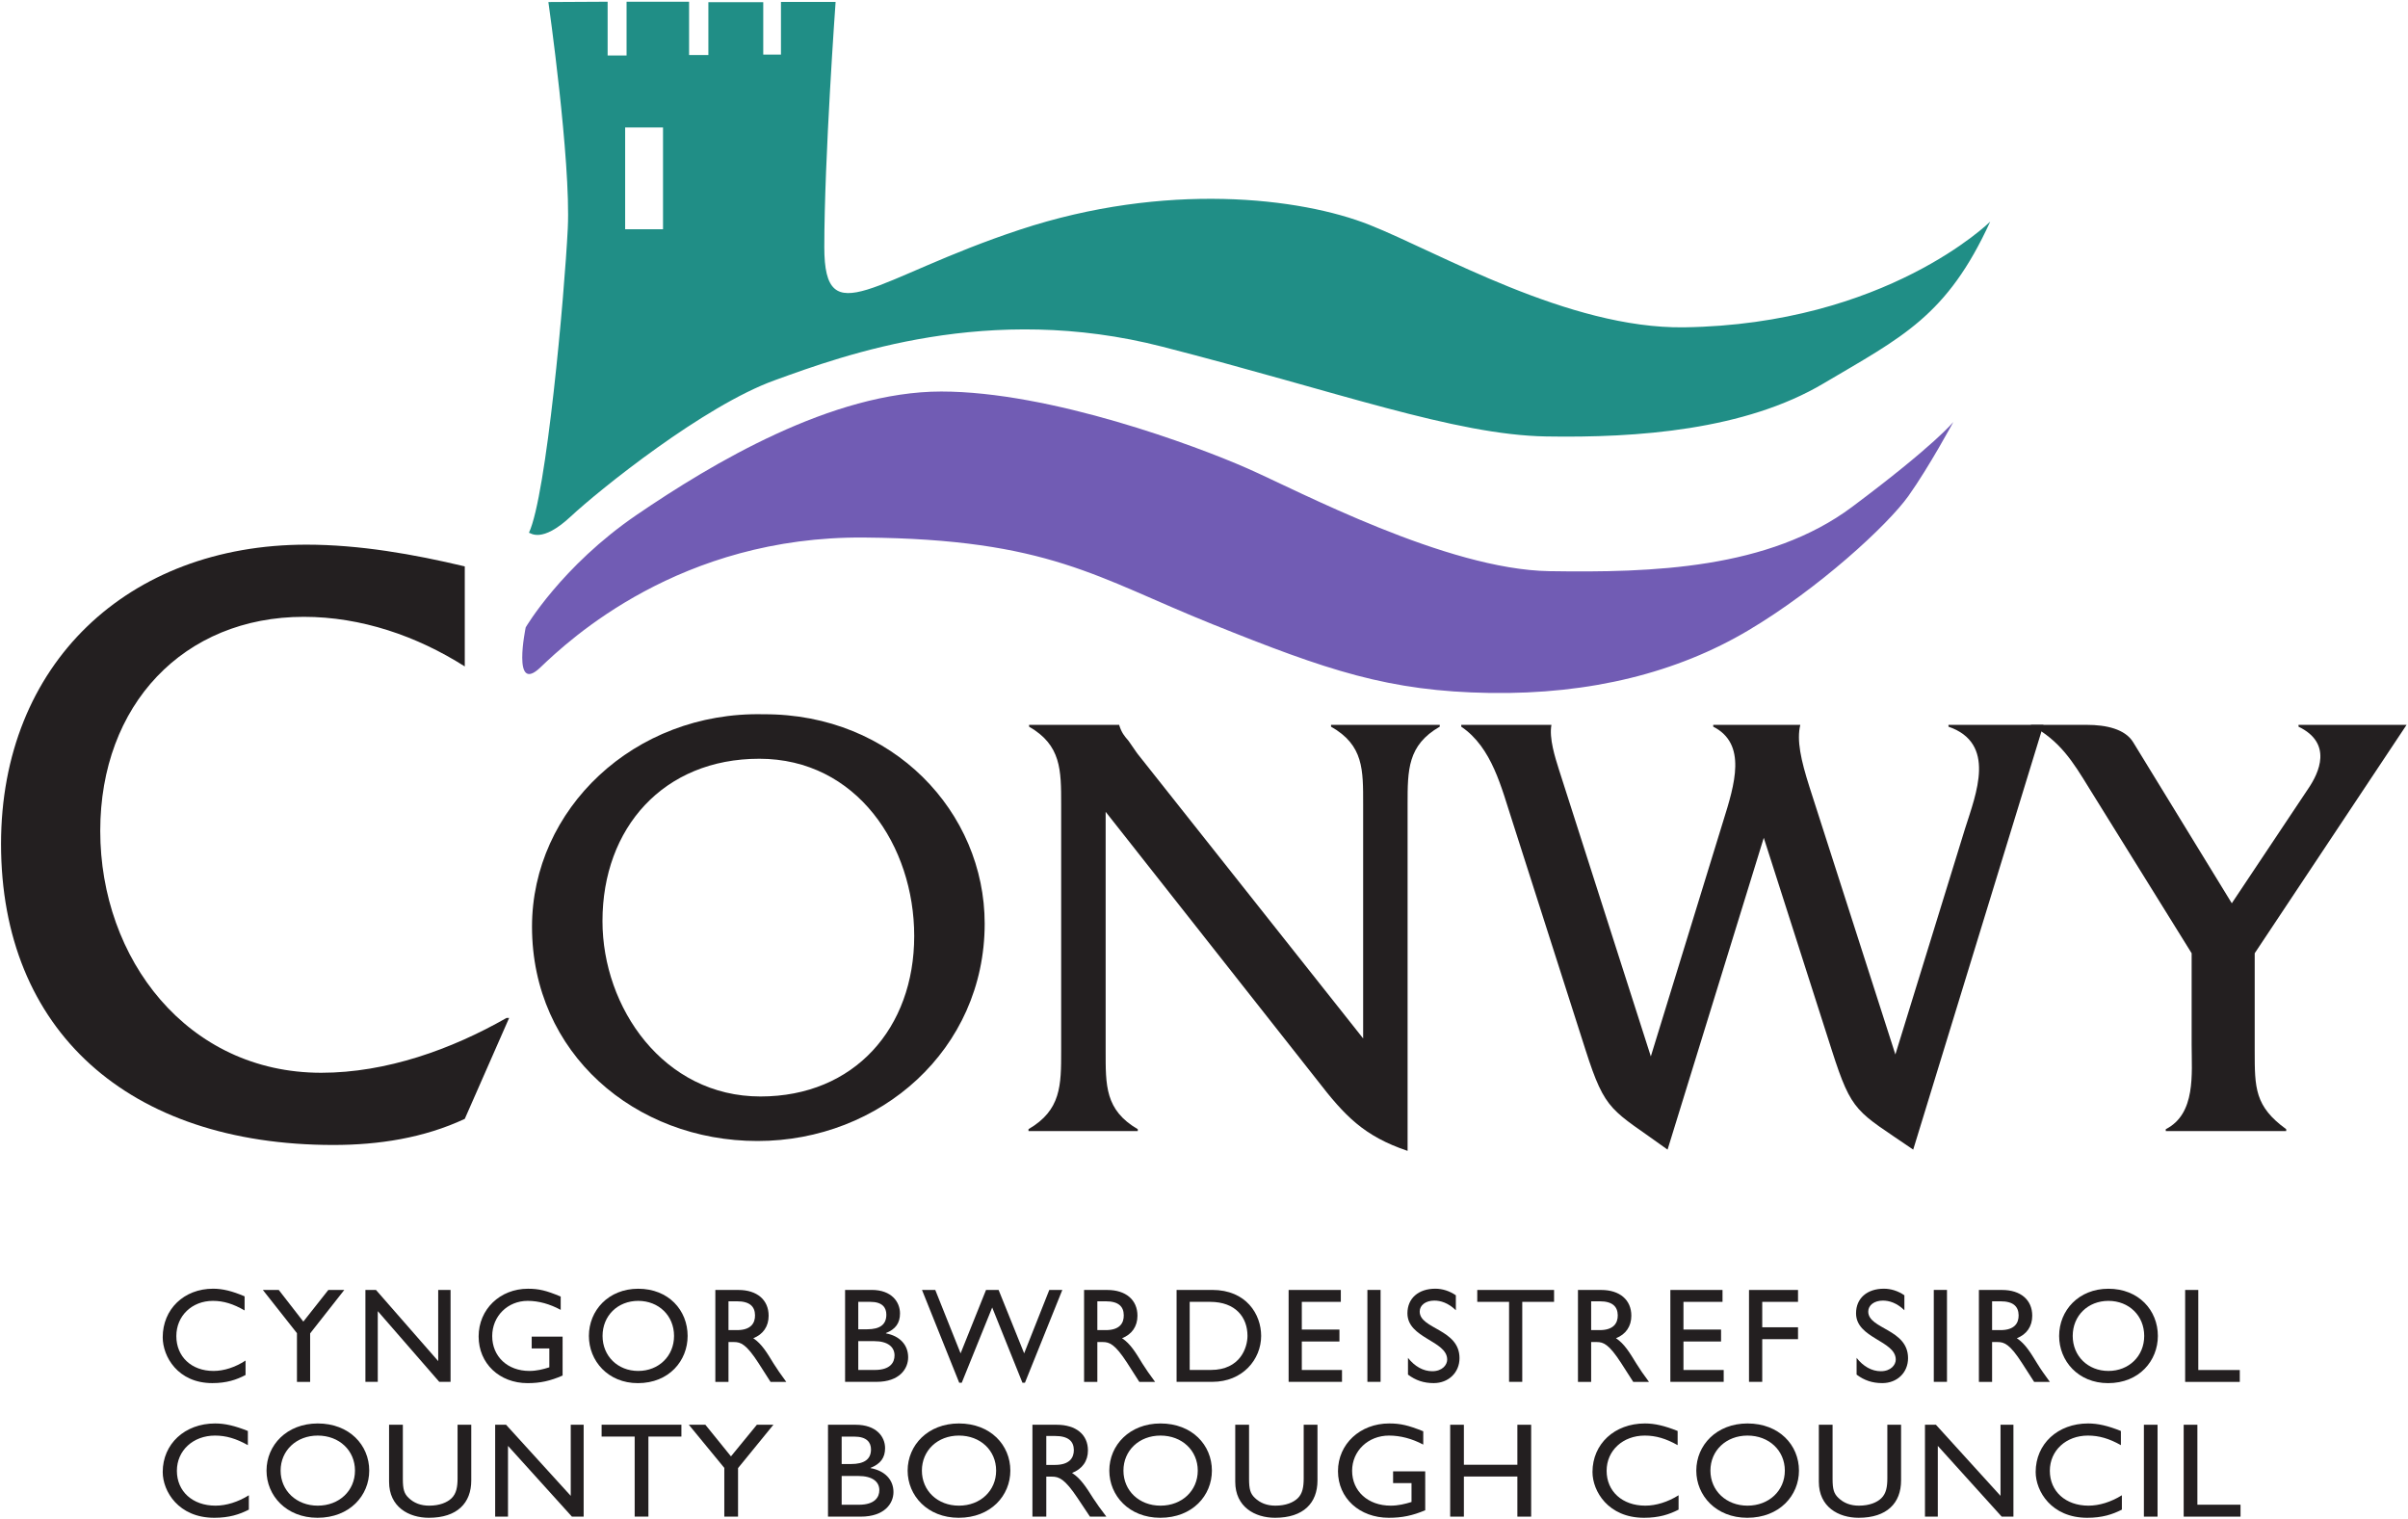 <svg height="251.197" viewBox="0 0 1000 630.593" width="398.094" xmlns="http://www.w3.org/2000/svg" xmlns:xlink="http://www.w3.org/1999/xlink"><clipPath id="a"><path d="m-8.504-8.503h437.953v106.997h-437.953v-106.997z"/></clipPath><g clip-path="url(#a)" transform="matrix(16.348 0 0 -16.348 -5683.571 914.43)"><g fill="#231f20"><path d="m0 0c-1.216.772-2.63 1.26-4.088 1.26-3.053 0-5.172-2.233-5.172-5.437 0-3.25 2.21-6.145 5.613-6.145 1.658 0 3.314.597 4.708 1.393h.066l-1.127-2.564c-1.039-.486-2.188-.663-3.337-.663-5.216 0-8.443 2.917-8.443 7.647 0 4.575 3.227 7.602 7.758 7.602 1.348 0 2.719-.242 4.022-.552" transform="translate(359.468 39.019)"/><path d="m0 0c-3.294.076-5.883-2.417-5.883-5.396 0-3.217 2.62-5.444 5.727-5.444 3.121 0 5.772 2.323 5.772 5.522 0 2.824-2.324 5.332-5.616 5.318m-.11-1.13c2.479 0 3.936-2.213 3.936-4.503 0-2.338-1.521-4.076-3.905-4.076-2.463 0-4.014 2.257-4.014 4.455 0 2.367 1.551 4.124 3.983 4.124" transform="translate(367.059 37.804)"/><path d="m0 0c0-.88-.017-1.505.816-1.991v-.048h-2.776v.048c.83.486.83 1.111.83 1.991v6.259c0 .879 0 1.504-.815 1.975v.046h2.291v-.013c.061-.188.126-.267.235-.393l.218-.315 5.742-7.245v5.945c0 .879.015 1.504-.816 1.975v.046h2.762v-.046c-.817-.471-.817-1.096-.817-1.975v-8.801c-1.114.376-1.599.894-2.29 1.788l-5.38 6.825" transform="translate(375.748 29.255)"/><path d="m0 0c-1.428 1.036-1.571.925-2.087 2.542l-1.852 5.788c-.282.861-.517 1.882-1.302 2.414v.046h2.291c-.063-.342.094-.829.188-1.128l2.337-7.294 1.834 5.962c.3.956.612 1.976-.249 2.414v.046h2.212c-.096-.39.014-.892.234-1.582l2.181-6.791 1.771 5.74c.283.892.801 2.164-.422 2.587v.046h2.413l-3.309-10.79c-1.441.99-1.551.91-2.068 2.525l-1.728 5.396" transform="translate(390.022 26.745)"/><path d="m0 0c0-.941 0-1.411.8-1.991v-.048h-3.059v.048c.77.391.657 1.411.657 2.147v2.322l-2.601 4.189c-.424.689-.738 1.207-1.491 1.613h1.427c.502 0 .972-.108 1.177-.437l2.508-4.095 1.947 2.919c.265.391.625 1.144-.252 1.567v.046h2.745l-3.858-5.802" transform="translate(404.937 29.255)"/><path d="m0 0c-.287.166-.534.243-.805.243-.533 0-.929-.381-.929-.895 0-.522.384-.885.944-.885.264 0 .551.092.814.264v-.367c-.228-.12-.479-.206-.844-.206-.877 0-1.26.675-1.26 1.164 0 .712.538 1.234 1.28 1.234.24 0 .483-.059.8-.194" transform="translate(353.875 22.66)"/><path d="m0 0h.405l-.867-1.103v-1.232h-.335v1.237l-.866 1.098h.404l.624-.804" transform="translate(356.002 23.18)"/><path d="m0 0h-.287l-1.562 1.796v-1.796h-.314v2.335h.268l1.581-1.808v1.808h.314" transform="translate(359.107 20.846)"/><path d="m0 0c-.312-.136-.566-.193-.889-.193-.717 0-1.244.501-1.244 1.186 0 .688.541 1.212 1.253 1.212.273 0 .465-.044.832-.199v-.338c-.276.149-.559.229-.839.229-.508 0-.901-.388-.901-.895 0-.519.39-.885.944-.885.184 0 .346.041.507.092v.48h-.448v.3h.785" transform="translate(361.953 21.006)"/><path d="m0 0c0-.633.484-1.199 1.244-1.199.794 0 1.264.571 1.264 1.199 0 .652-.484 1.199-1.255 1.199-.756 0-1.253-.551-1.253-1.199m.347 0c0 .514.385.891.906.891.522 0 .91-.377.91-.891 0-.51-.388-.889-.91-.889-.521 0-.906.379-.906.889" transform="translate(362.621 22.012)"/><path d="m0 0v-2.335h.334v1.012h.14c.172 0 .312-.055.621-.532l.307-.48h.4c-.161.222-.219.302-.319.461-.177.291-.307.507-.519.648.25.098.39.301.39.571 0 .404-.296.655-.766.655zm.334-.288h.217c.324 0 .454-.134.457-.353.004-.196-.099-.379-.457-.379h-.217" transform="translate(365.833 23.18)"/><path d="m0 0h.404c.351 0 .517-.152.517-.362 0-.177-.105-.37-.501-.37h-.42zm-.335-1.034h.8c.586 0 .802.336.802.623 0 .316-.213.543-.563.608v.009c.244.097.356.254.356.497 0 .295-.216.598-.719.598h-.676zm.335 2.032h.308c.308 0 .405-.15.405-.325 0-.25-.159-.372-.49-.372h-.223" transform="translate(369.464 21.88)"/><path d="m0 0h-.064l-.768 1.911-.773-1.911h-.065l-.945 2.356h.337l.643-1.61.646 1.61h.32l.649-1.61.638 1.61h.331" transform="translate(373.698 20.824)"/><path d="m0 0v-2.335h.337v1.012h.138c.172 0 .312-.055.621-.532l.307-.48h.401c-.162.222-.22.302-.32.461-.177.291-.307.507-.519.648.249.098.391.301.391.571 0 .404-.296.655-.768.655zm.337-.288h.214c.325 0 .455-.134.457-.353.004-.196-.098-.379-.457-.379h-.214" transform="translate(375.2 23.18)"/><path d="m0 0h.908c.77 0 1.24.569 1.24 1.167 0 .55-.379 1.168-1.242 1.168h-.906zm.333 2.032h.518c.653 0 .95-.397.95-.865 0-.285-.174-.865-.932-.865h-.536" transform="translate(377.55 20.846)"/><path d="m0 0h-.991v-.704h.956v-.303h-.956v-.724h1.021v-.301h-1.356v2.334h1.326" transform="translate(381.722 22.878)"/><path d="m382.397 20.846h.335v2.335h-.335z"/><path d="m0 0c-.198.191-.39.245-.547.245-.217 0-.371-.115-.371-.278 0-.449 1.011-.441 1.011-1.184 0-.366-.28-.634-.656-.634-.252 0-.457.069-.653.216v.425c.171-.217.387-.339.616-.339.259 0 .38.164.38.295 0 .483-1.01.537-1.01 1.176 0 .382.281.625.709.625.178 0 .358-.056.521-.167" transform="translate(384.644 22.665)"/><path d="m0 0h-.808v-2.032h-.335v2.032h-.808v.302h1.951" transform="translate(387.139 22.878)"/><path d="m0 0v-2.335h.335v1.012h.142c.171 0 .31-.055.619-.532l.308-.48h.4c-.163.222-.219.302-.318.461-.178.291-.308.507-.52.648.249.098.39.301.39.571 0 .404-.295.655-.766.655zm.335-.288h.217c.325 0 .455-.134.459-.353.003-.196-.101-.379-.459-.379h-.217" transform="translate(387.746 23.18)"/><path d="m0 0h-.992v-.704h.955v-.303h-.955v-.724h1.022v-.301h-1.355v2.334h1.325" transform="translate(391.418 22.878)"/><path d="m0 0h-.909v-.646h.909v-.302h-.909v-1.084h-.336v2.334h1.245" transform="translate(393.336 22.878)"/><path d="m0 0c-.197.191-.389.245-.547.245-.215 0-.371-.115-.371-.278 0-.449 1.011-.441 1.011-1.184 0-.366-.276-.634-.654-.634-.253 0-.458.069-.653.216v.425c.169-.217.386-.339.615-.339.258 0 .38.164.38.295 0 .483-1.009.537-1.009 1.176 0 .382.28.625.708.625.177 0 .358-.056.52-.167" transform="translate(396.038 22.665)"/><path d="m396.785 20.846h.335v2.335h-.335z"/><path d="m0 0v-2.335h.335v1.012h.139c.172 0 .313-.055.62-.532l.309-.48h.399c-.16.222-.219.302-.317.461-.178.291-.309.507-.521.648.251.098.391.301.391.571 0 .404-.295.655-.767.655zm.335-.288h.214c.327 0 .456-.134.46-.353.003-.196-.099-.379-.46-.379h-.214" transform="translate(397.931 23.18)"/><path d="m0 0c0-.633.482-1.199 1.244-1.199.791 0 1.264.571 1.264 1.199 0 .652-.488 1.199-1.256 1.199-.756 0-1.252-.551-1.252-1.199m.345 0c0 .514.386.891.907.891.523 0 .909-.377.909-.891 0-.51-.386-.889-.909-.889-.521 0-.907.379-.907.889" transform="translate(399.969 22.012)"/><path d="m0 0h1.054v-.302h-1.388v2.335h.334" transform="translate(403.504 21.147)"/><path d="m0 0c-.299.168-.556.243-.835.243-.556 0-.968-.38-.968-.894 0-.523.397-.886.981-.886.274 0 .573.093.847.264v-.365c-.239-.122-.498-.207-.878-.207-.912 0-1.31.675-1.31 1.163 0 .711.558 1.233 1.332 1.233.247 0 .499-.058.831-.191" transform="translate(353.958 19.238)"/><path d="m0 0c0-.633.501-1.198 1.294-1.198.822 0 1.315.568 1.315 1.198 0 .651-.507 1.198-1.308 1.198-.786 0-1.301-.551-1.301-1.198m.358 0c0 .513.404.89.943.89.545 0 .946-.377.946-.89 0-.511-.401-.89-.946-.89-.539 0-.943.379-.943.89" transform="translate(354.432 18.591)"/><path d="m0 0c0-.572-.356-.948-1.077-.948-.512 0-1.011.276-1.011.914v1.449h.35v-1.378c0-.262.034-.372.145-.478.137-.134.313-.199.523-.199.266 0 .458.081.57.189.123.119.152.29.152.508v1.358h.348" transform="translate(359.633 18.341)"/><path d="m0 0h-.298l-1.624 1.797v-1.797h-.326v2.334h.277l1.643-1.806v1.806h.328" transform="translate(362.488 17.422)"/><path d="m0 0h-.838v-2.033h-.349v2.033h-.84v.301h2.027" transform="translate(364.971 19.456)"/><path d="m0 0h.42l-.898-1.101v-1.233h-.349v1.238l-.901 1.096h.42l.65-.803" transform="translate(366.888 19.756)"/><path d="m0 0h.419c.368 0 .538-.149.538-.36 0-.175-.111-.371-.52-.371h-.437zm-.347-1.033h.831c.608 0 .832.337.832.625 0 .313-.221.543-.582.607v.007c.252.1.369.257.369.501 0 .293-.225.594-.748.594h-.702zm.347 2.033h.321c.319 0 .424-.15.424-.325 0-.25-.168-.372-.513-.372h-.232" transform="translate(369.042 18.455)"/><path d="m0 0c0-.633.503-1.198 1.297-1.198.82 0 1.312.568 1.312 1.198 0 .651-.506 1.198-1.306 1.198-.786 0-1.303-.551-1.303-1.198m.362 0c0 .513.399.89.941.89.545 0 .945-.377.945-.89 0-.511-.4-.89-.945-.89-.542 0-.941.379-.941.89" transform="translate(370.718 18.591)"/><path d="m0 0v-2.334h.352v1.016h.144c.178 0 .324-.057.644-.534l.321-.482h.417c-.168.224-.228.303-.333.464-.184.291-.319.505-.539.646.259.1.404.301.404.571 0 .405-.304.653-.795.653zm.352-.285h.221c.338 0 .476-.134.479-.354.002-.194-.104-.381-.479-.381h-.221" transform="translate(373.888 19.756)"/><path d="m0 0c0-.633.5-1.198 1.294-1.198.822 0 1.312.568 1.312 1.198 0 .651-.505 1.198-1.306 1.198-.784 0-1.3-.551-1.3-1.198m.359 0c0 .513.401.89.941.89.545 0 .947-.377.947-.89 0-.511-.402-.89-.947-.89-.54 0-.941.379-.941.89" transform="translate(375.841 18.591)"/><path d="m0 0c0-.572-.355-.948-1.078-.948-.512 0-1.011.276-1.011.914v1.449h.351v-1.378c0-.262.035-.372.145-.478.139-.134.312-.199.523-.199.267 0 .457.081.569.189.123.119.151.29.151.508v1.358h.35" transform="translate(381.129 18.341)"/><path d="m0 0c-.324-.136-.587-.191-.924-.191-.746 0-1.292.499-1.292 1.184 0 .688.561 1.212 1.301 1.212.285 0 .485-.046.865-.199v-.338c-.285.151-.58.229-.87.229-.527 0-.937-.387-.937-.894 0-.519.404-.886.981-.886.19 0 .361.042.528.093v.48h-.468v.299h.816" transform="translate(383.866 17.584)"/><path d="m0 0h-.35v1.019h-1.359v-1.019h-.348v2.334h.348v-1.016h1.359v1.016h.35" transform="translate(386.557 17.422)"/><path d="m0 0c-.298.168-.555.243-.835.243-.556 0-.969-.38-.969-.894 0-.523.399-.886.982-.886.274 0 .573.093.846.264v-.365c-.238-.122-.497-.207-.878-.207-.91 0-1.309.675-1.309 1.163 0 .711.558 1.233 1.332 1.233.248 0 .499-.058.831-.191" transform="translate(390.278 19.238)"/><path d="m0 0c0-.633.501-1.198 1.294-1.198.822 0 1.314.568 1.314 1.198 0 .651-.505 1.198-1.307 1.198-.786 0-1.301-.551-1.301-1.198m.359 0c0 .513.402.89.942.89.544 0 .948-.377.948-.89 0-.511-.404-.89-.948-.89-.54 0-.942.379-.942.89" transform="translate(390.752 18.591)"/><path d="m0 0c0-.572-.357-.948-1.078-.948-.513 0-1.011.276-1.011.914v1.449h.349v-1.378c0-.262.035-.372.146-.478.138-.134.313-.199.522-.199.267 0 .459.081.57.189.124.119.153.29.153.508v1.358h.349" transform="translate(395.954 18.341)"/><path d="m0 0h-.298l-1.623 1.797v-1.797h-.326v2.334h.278l1.641-1.806v1.806h.328" transform="translate(398.808 17.422)"/><path d="m0 0c-.299.168-.557.243-.838.243-.555 0-.967-.38-.967-.894 0-.523.399-.886.982-.886.274 0 .573.093.848.264v-.365c-.239-.122-.499-.207-.88-.207-.911 0-1.31.675-1.31 1.163 0 .711.558 1.233 1.332 1.233.248 0 .502-.058.833-.191" transform="translate(401.538 19.238)"/><path d="m402.122 17.422h.347v2.334h-.347z"/><path d="m0 0h1.096v-.303h-1.444v2.334h.348" transform="translate(403.481 17.725)"/></g><path d="m0 0c-.527-.742-2.292-2.366-4.081-3.424-1.788-1.059-3.986-1.623-6.556-1.583-2.569.042-4.112.566-7.049 1.748-2.938 1.181-4.153 2.159-8.84 2.2-4.684.04-7.5-2.602-8.229-3.3-.731-.699-.372 1.018-.372 1.018s.906 1.551 2.816 2.856c1.912 1.304 4.964 3.135 7.74 3.135 2.774 0 6.473-1.378 7.777-1.953 1.307-.575 5.056-2.569 7.668-2.61 2.61-.041 5.579.051 7.695 1.634 2.117 1.583 2.571 2.158 2.571 2.158s-.616-1.142-1.14-1.879" fill="#715cb4" fill-rule="evenodd" transform="translate(396.143 43.352)"/><path d="m364.504 50.125h-.962v2.584h.962zm25.935-2.492c-2.939-.039-6.23 1.905-7.985 2.601-1.756.699-5.19 1.101-8.889-.122-3.701-1.222-4.964-2.683-4.964-.442s.287 6.228.287 6.228h-1.388v-1.337h-.45v1.332h-1.394v-1.344h-.49v1.355h-1.588v-1.366h-.481v1.366l-1.505-.008s.574-4.036.493-5.743c-.084-1.706-.543-6.801-.987-7.738.041 0 .319-.278 1.059.41.74.69 3.391 2.817 5.181 3.462 1.787.65 5.451 1.986 9.854.853 4.439-1.138 7.42-2.239 9.743-2.279 2.321-.04 5.056.163 7.05 1.347 1.992 1.179 3.133 1.704 4.233 4.11 0 0-2.641-2.611-7.779-2.685" fill="#208e86"/></g></svg>